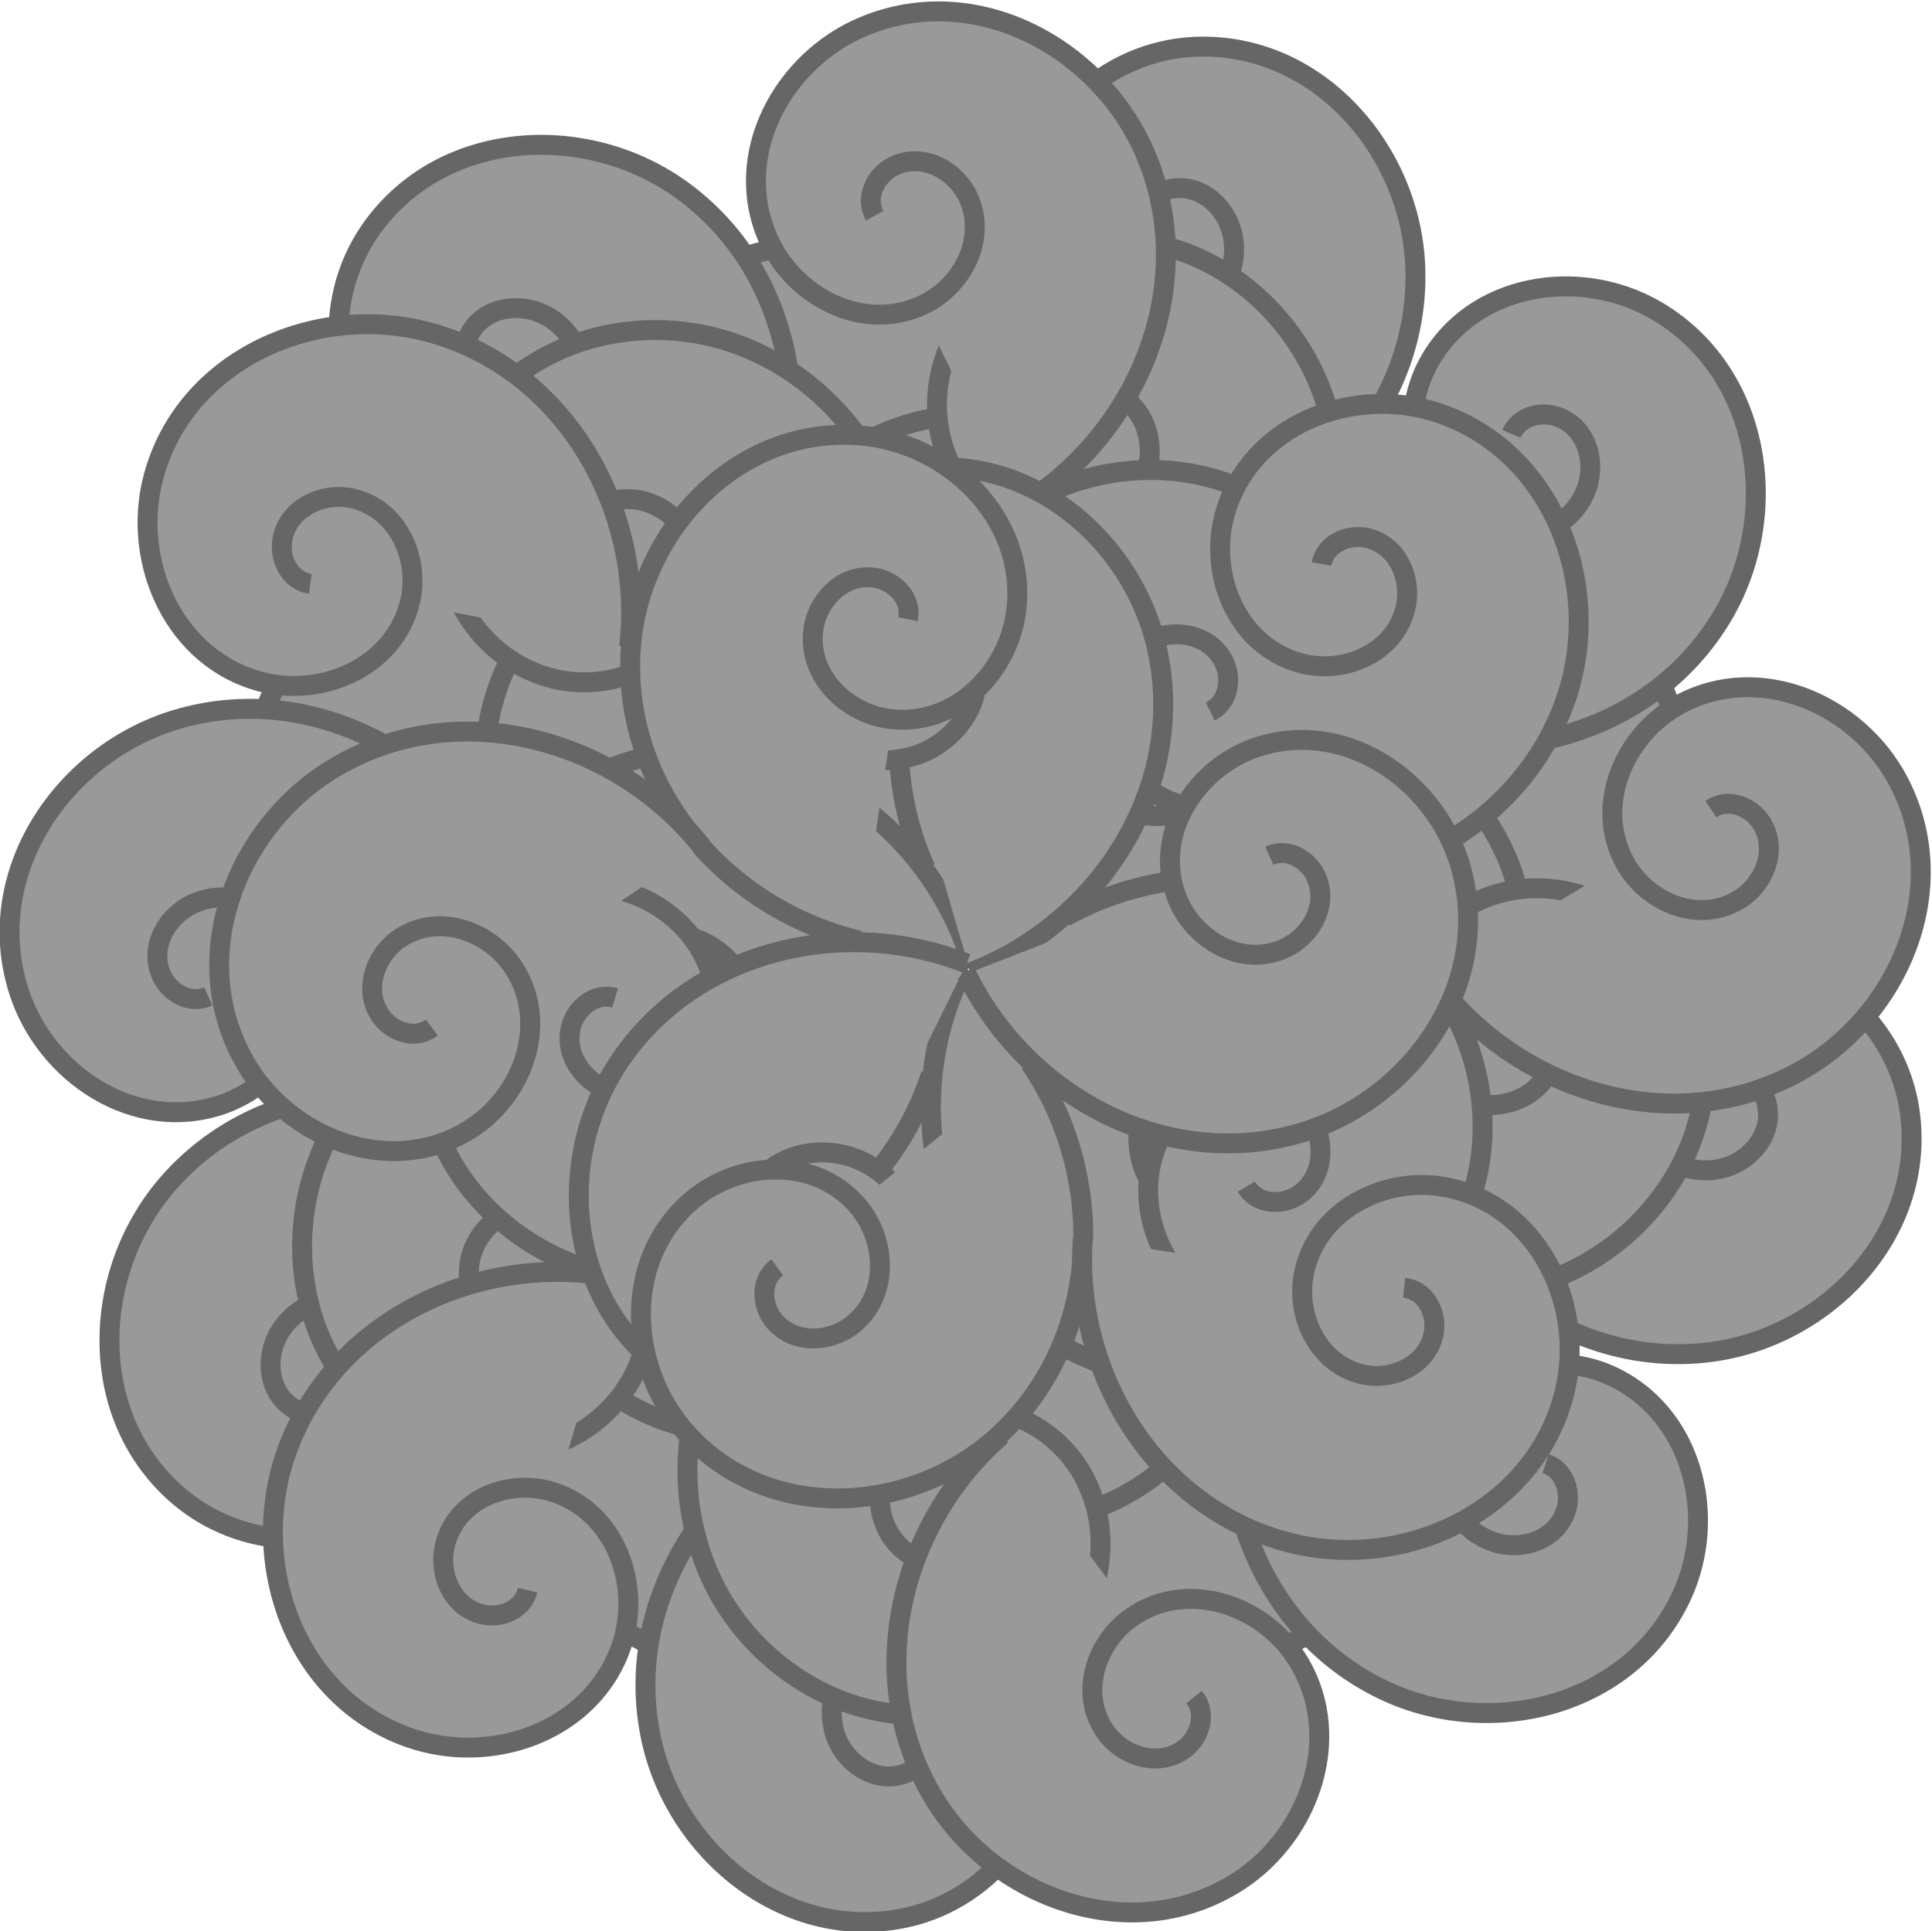 <svg xmlns="http://www.w3.org/2000/svg" viewBox="0 0 490.66 490.51"><g stroke="#666" fill="#999" color="#000" stroke-width="1.928"><path d="M165.672 233.262c-5.267-.531-8.222-6.061-7.57-10.943 1.072-8.024 9.547-12.436 17.044-11.234 11.729 1.88 18.078 14.346 16.064 25.376-3.027 16.575-20.746 25.434-36.421 22.278-22.768-4.587-34.817-29.066-30.108-50.697 6.645-30.536 39.646-46.557 68.771-39.81 34.849 8.07 56.323 43.005 53.792 77.669" stroke-width="5.062"/><path d="M326.223 205.54c5.268-.53 8.223-6.06 7.57-10.943-1.072-8.024-9.546-12.436-17.043-11.234-11.73 1.88-18.079 14.346-16.064 25.377 3.027 16.574 20.746 25.434 36.42 22.277 22.769-4.586 34.818-29.065 30.109-50.697-6.645-30.536-39.646-46.556-68.772-39.81-34.848 8.07-56.322 43.005-53.792 77.67" stroke-width="5.062"/><path d="M191.111 121.153c-4.296-3.094-4.09-9.36-1.084-13.263 4.94-6.413 14.486-5.996 20.378-1.207 9.217 7.494 8.483 21.464 1.223 30.01-10.908 12.84-30.684 11.653-42.68 1.082-17.425-15.356-15.62-42.58-.727-58.96 21.023-23.123 57.614-20.497 79.464-.09 26.145 24.413 27.275 65.405 7.751 94.16" stroke-width="5.062"/><path d="M289.435 58.018c-.85-5.226 3.727-9.511 8.612-10.145 8.028-1.041 14.483 6.003 15.262 13.556 1.22 11.816-9.178 21.175-20.354 22.084-16.793 1.366-29.937-13.456-30.945-29.414-1.462-23.18 19.064-41.153 41.177-42.203 31.215-1.485 55.231 26.245 56.253 56.124 1.224 35.75-26.962 65.534-61.1 72.061" stroke-width="5.062"/><path d="M296.823 310.072c3.525 3.95 1.969 10.024-1.81 13.184-6.21 5.192-15.44 2.721-20.157-3.23-7.378-9.309-3.64-22.79 5.296-29.563 13.427-10.177 32.478-4.741 41.905 8.174 13.691 18.762 6.041 44.951-12.043 57.722-25.526 18.029-60.683 7.551-77.603-17.098-20.246-29.49-12.484-69.757 12.797-93.609" stroke-width="5.062"/><path d="M159.706 222.066c-4.244-3.166-10.158-1.084-12.975 2.956-4.63 6.641-1.36 15.62 4.98 19.797 9.92 6.536 23.022 1.633 28.987-7.862 8.964-14.267 1.882-32.769-11.81-41.03-19.887-11.996-45.306-2.084-56.445 17.048-15.727 27.006-2.213 61.111 23.821 75.81 31.15 17.588 70.582 6.332 92.13-20.94" stroke-width="5.062"/><path d="M202.337 375.559c1.078 5.184-3.307 9.666-8.16 10.513-7.974 1.391-14.732-5.364-15.841-12.875-1.736-11.752 8.242-21.558 19.368-22.956 16.717-2.1 30.498 12.133 32.204 28.032 2.477 23.094-17.243 41.95-39.29 43.968-31.122 2.85-56.33-23.802-58.659-53.609-2.788-35.663 24.067-66.654 57.888-74.67" stroke-width="5.062"/><path d="M87.186 355.7c-2.904 4.428-9.173 4.496-13.203 1.664-6.623-4.655-6.625-14.21-2.099-20.305 7.083-9.537 21.072-9.416 29.928-2.537 13.306 10.336 12.986 30.144 2.95 42.593-14.579 18.08-41.856 17.47-58.872 3.307-24.021-19.99-23-56.66-3.57-79.384 23.245-27.19 64.149-30.113 93.73-11.867" stroke-width="5.062"/><path d="M252.473 164.892c.07-5.294 5.32-8.721 10.24-8.499 8.087.366 13.224 8.423 12.683 15.996-.848 11.849-12.71 19.265-23.875 18.223-16.775-1.565-27.152-18.441-25.379-34.332 2.577-23.083 25.908-37.227 47.869-34.43 31 3.948 49.848 35.421 45.675 65.026-4.99 35.421-37.912 59.87-72.665 60.383" stroke-width="5.062"/><path d="M294.138 322.404c.99 5.201 6.758 7.661 11.564 6.584 7.9-1.77 11.554-10.599 9.7-17.962-2.9-11.52-15.873-16.754-26.685-13.782-16.246 4.466-23.521 22.893-19.006 38.232 6.562 22.28 32.002 32.14 53.138 25.556 29.838-9.291 42.91-43.568 33.64-71.992-11.089-34.01-47.769-52.344-82.079-46.79" stroke-width="5.062"/><path d="M366.38 180.424c2.707-4.55 8.968-4.894 13.118-2.241 6.82 4.36 7.24 13.906 2.985 20.194-6.658 9.838-20.639 10.33-29.787 3.845-13.746-9.743-14.294-29.547-4.813-42.423 13.773-18.702 41.05-19.286 58.67-5.882 24.875 18.919 25.46 55.6 7.045 79.152-22.033 28.181-62.77 32.894-93.123 15.961" stroke-width="5.062"/><path d="M437.878 272.848c5.132-1.304 9.801 2.88 10.86 7.69 1.74 7.907-4.713 14.954-12.168 16.391-11.665 2.248-21.898-7.29-23.782-18.344-2.83-16.61 10.786-31 26.594-33.4 22.963-3.486 42.665 15.39 45.646 37.326 4.21 30.966-21.312 57.317-50.988 60.95-35.506 4.347-67.643-21.125-77.132-54.561" stroke-width="5.062"/><path d="M186.05 302.341c-3.626 3.858-9.813 2.839-13.29-.649-5.717-5.733-4.063-15.143 1.452-20.362 8.628-8.164 22.384-5.62 29.913 2.689 11.313 12.485 7.565 31.938-4.476 42.459-17.491 15.28-44.25 9.95-58.553-6.946-20.192-23.851-12.831-59.789 10.242-78.8 27.606-22.749 68.396-18.54 94.368 4.557" stroke-width="5.062"/><path d="M261.721 158.053c2.783-4.504.191-10.213-4.08-12.666-7.02-4.03-15.678.012-19.285 6.693-5.643 10.453.388 23.076 10.368 28.188 14.996 7.68 32.807-.993 39.838-15.354 10.21-20.86-1.887-45.315-21.92-54.737-28.278-13.303-61.07 3.142-73.433 30.362-14.795 32.568-.133 70.864 28.918 89.944" stroke-width="5.062"/><path d="M112.55 213.95c-5.07 1.526-9.918-2.45-11.187-7.209-2.084-7.822 4.054-15.145 11.44-16.907 11.554-2.757 22.195 6.324 24.561 17.285 3.555 16.47-9.418 31.442-25.106 34.533-22.788 4.487-43.297-13.507-47.236-35.292-5.562-30.753 18.782-58.196 48.27-63.123 35.282-5.898 68.503 18.142 79.447 51.13" stroke-width="5.062"/><path d="M122.257 97.504c-4.664-2.505-5.281-8.744-2.813-13.006 4.058-7.005 13.576-7.843 20.044-3.867 10.12 6.221 11.223 20.167 5.145 29.59-9.131 14.159-28.892 15.573-42.17 6.666-19.287-12.941-21.065-40.167-8.445-58.356 17.811-25.678 54.43-27.869 78.765-10.502 29.118 20.777 35.61 61.267 20.022 92.332" stroke-width="5.062"/><g><path d="M327.34 245.021c5.28-.395 9.154 4.536 9.363 9.456.343 8.089-7.233 13.91-14.824 14.034-11.878.193-20.303-10.975-20.243-22.188.091-16.848 15.995-28.66 31.98-28.285 23.219.547 39.35 22.55 38.485 44.671-1.22 31.227-30.922 52.756-60.778 51.19-35.721-1.872-62.957-32.528-66.508-67.102" stroke-width="5.062"/><path d="M174.082 300.308c-5.095 1.442-7.04 7.402-5.547 12.096 2.455 7.714 11.57 10.581 18.742 8.09 11.221-3.896 15.3-17.277 11.393-27.788-5.87-15.793-24.862-21.427-39.747-15.587-21.62 8.486-29.216 34.69-20.808 55.17 11.867 28.91 47.155 38.932 74.658 27.21 32.908-14.022 47.963-52.165 39.428-85.857" stroke-width="5.062"/><path d="M321.836 359.848c4.77 2.298 5.66 8.505 3.38 12.87-3.747 7.177-13.219 8.431-19.855 4.742-10.383-5.772-12.096-19.656-6.437-29.336 8.503-14.546 28.183-16.825 41.839-8.507 19.835 12.083 22.804 39.205 10.994 57.93-16.67 26.434-53.158 30.227-78.231 13.943-30-19.482-38.26-59.649-24.048-91.367" stroke-width="5.062"/><path d="M236.025 439.158c1.748 4.998-2.012 10.015-6.71 11.49-7.725 2.425-15.309-3.385-17.393-10.686-3.26-11.423 5.346-22.452 16.192-25.295 16.298-4.273 31.825 8.031 35.6 23.569 5.48 22.569-11.598 43.846-33.19 48.735-30.478 6.905-58.96-16.214-65.175-45.457-7.438-34.99 15.124-69.231 47.6-81.61" stroke-width="5.062"/></g><g><path d="M185.4 191.674c-4.16-3.275-3.686-9.527-.516-13.297 5.21-6.195 14.73-5.371 20.41-.334 8.889 7.88 7.558 21.806-.06 30.034-11.448 12.362-31.154 10.33-42.688-.744-16.752-16.087-13.785-43.209 1.796-58.936 21.992-22.203 58.436-18.014 79.394 3.307 25.077 25.51 24.453 66.512 3.717 94.405" stroke-width="5.062"/><path d="M335.756 254.429c4.73 2.378 10.192-.703 12.26-5.173 3.401-7.346-1.383-15.617-8.354-18.625-10.907-4.707-22.953 2.405-27.172 12.794-6.34 15.61 3.86 32.595 18.78 38.342 21.675 8.346 44.977-5.845 52.61-26.626 10.778-29.333-8.474-60.56-36.672-70.494-33.738-11.889-70.604 6.068-87.068 36.678" stroke-width="5.062"/><path d="M267.022 110.72c-1.965-4.916 1.57-10.094 6.201-11.773 7.61-2.761 15.442 2.712 17.844 9.915 3.757 11.27-4.358 22.664-15.07 25.98-16.095 4.982-32.146-6.63-36.597-21.988-6.464-22.308 9.666-44.313 31.023-50.143 30.148-8.232 59.616 13.618 67.105 42.562 8.963 34.63-12.079 69.828-43.983 83.616" stroke-width="5.062"/><path d="M383.87 110.202c2.087-4.866 8.248-6.027 12.71-3.94 7.333 3.429 9 12.837 5.606 19.628-5.312 10.625-19.107 12.944-29.026 7.715-14.904-7.858-18.042-27.42-10.33-41.426 11.203-20.345 38.168-24.498 57.392-13.52 27.138 15.497 32.525 51.784 17.354 77.545-18.149 30.825-57.916 40.835-90.225 28.025" stroke-width="5.062"/></g><g><path d="M254.295 327.063c.855 5.225-3.717 9.515-8.6 10.153-8.028 1.05-14.49-5.987-15.277-13.54-1.232-11.814 9.155-21.184 20.33-22.105 16.792-1.384 29.951 13.425 30.976 29.382 1.487 23.178-19.02 41.173-41.132 42.246-31.214 1.518-55.26-26.187-56.312-56.065-1.261-35.748 26.894-65.562 61.024-72.125" stroke-width="5.062"/><path d="M185.81 179.23c-1.883-4.95-7.99-6.366-12.536-4.468-7.47 3.12-9.528 12.451-6.42 19.378 4.865 10.837 18.551 13.73 28.68 8.919 15.218-7.23 19.17-26.643 12.049-40.96-10.345-20.793-37.114-26.068-56.779-15.9-27.76 14.35-34.656 50.381-20.573 76.753 16.848 31.555 56.162 43.214 88.978 31.763" stroke-width="5.062"/><path d="M139.427 331.627c-1.872 4.953-7.977 6.382-12.526 4.494-7.476-3.105-9.554-12.431-6.46-19.365 4.84-10.847 18.522-13.769 28.66-8.979 15.234 7.198 19.226 26.603 12.136 40.934-10.302 20.816-37.06 26.147-56.746 16.02-27.791-14.292-34.763-50.308-20.735-76.71 16.781-31.59 56.072-43.333 88.912-31.95" stroke-width="5.062"/><path d="M52.912 253.085c-4.825 2.179-10.153-1.127-12.034-5.68-3.09-7.481 2.034-15.545 9.125-18.26 11.093-4.248 22.832 3.36 26.614 13.917 5.683 15.86-5.215 32.405-20.363 37.525-22.003 7.435-44.693-7.716-51.453-28.797-9.545-29.757 10.993-60.154 39.58-68.904 34.204-10.47 70.29 9.008 85.462 40.277" stroke-width="5.062"/></g><g><path d="M294 181.167c2.898-4.431 9.167-4.506 13.2-1.679 6.628 4.649 6.64 14.203 2.12 20.304-7.072 9.544-21.061 9.438-29.924 2.568-13.317-10.322-13.018-30.13-2.996-42.59 14.56-18.095 41.837-17.514 58.868-3.37 24.043 19.965 23.06 56.637 3.655 79.38-23.217 27.214-64.117 30.182-93.718 11.967" stroke-width="5.062"/><path d="M244.646 336.441c-1.955 4.92 1.592 10.09 6.226 11.76 7.616 2.745 15.436-2.744 17.823-9.952 3.733-11.277-4.406-22.655-15.124-25.949-16.106-4.948-32.132 6.699-36.552 22.065-6.417 22.322 9.76 44.293 31.13 50.078 30.164 8.169 59.586-13.743 67.015-42.702 8.89-34.65-12.226-69.803-44.16-83.525" stroke-width="5.062"/><path d="M381.788 255.39c4.726-2.388 10.193.681 12.272 5.147 3.416 7.34-1.35 15.62-8.316 18.643-10.897 4.73-22.959-2.357-27.2-12.738-6.372-15.597 3.792-32.603 18.7-38.382 21.658-8.392 44.99 5.751 52.668 26.516 10.84 29.312-8.347 60.58-36.525 70.574-33.713 11.96-70.618-5.92-87.147-36.496" stroke-width="5.062"/><path d="M392.533 371.746c5.03 1.653 6.726 7.69 5.038 12.316-2.774 7.606-12 10.09-19.063 7.303-11.05-4.361-14.567-17.901-10.226-28.24 6.523-15.535 25.735-20.373 40.363-13.917 21.248 9.38 27.746 35.879 18.491 55.99-13.061 28.39-48.737 36.934-75.729 24.076-32.295-15.382-45.747-54.12-35.815-87.428" stroke-width="5.062"/></g><g><path d="M166.075 261.886c-5.13 1.309-9.805-2.87-10.868-7.68-1.748-7.904 4.697-14.958 12.151-16.403 11.662-2.26 21.905 7.267 23.8 18.319 2.848 16.606-10.753 31.011-26.559 33.428-22.959 3.51-42.68-15.345-45.684-37.278-4.243-30.962 21.252-57.34 50.924-61.002 35.501-4.385 67.665 21.053 77.19 54.48" stroke-width="5.062"/><path d="M307.35 180.726c4.765-2.308 5.642-8.517 3.353-12.878-3.762-7.168-13.237-8.402-19.865-4.7-10.37 5.794-12.054 19.682-6.375 29.35 8.533 14.528 28.218 16.765 41.856 8.42 19.81-12.126 22.722-39.254 10.872-57.954-16.725-26.399-53.22-30.115-78.26-13.778-29.96 19.544-38.134 59.729-23.856 91.417" stroke-width="5.062"/><path d="M151.476 147.856c-5.097-1.431-7.055-7.388-5.572-12.085 2.439-7.72 11.547-10.605 18.725-8.13 11.23 3.873 15.337 17.246 11.453 27.766-5.837 15.805-24.819 21.48-39.716 15.67-21.638-8.44-29.29-34.63-20.925-55.127 11.807-28.936 47.075-39.032 74.603-27.368 32.938 13.953 48.074 52.066 39.61 85.776" stroke-width="5.062"/><path d="M222.148 54.8c-2.592-4.617.235-10.213 4.605-12.485 7.183-3.735 15.664.665 18.99 7.491 5.201 10.68-1.35 23.04-11.536 27.73-15.303 7.05-32.737-2.36-39.163-17.001-9.332-21.269 3.776-45.198 24.184-53.776 28.809-12.112 60.886 5.687 72.104 33.4 13.424 33.156-2.823 70.808-32.645 88.66" stroke-width="5.062"/></g><g><path d="M315.21 289.056c4.668 2.5 5.291 8.738 2.827 13.003-4.05 7.009-13.567 7.857-20.04 3.888-10.125-6.21-11.243-20.155-5.176-29.584 9.117-14.169 28.876-15.604 42.164-6.71 19.3 12.92 21.106 40.143 8.506 58.346-17.784 25.696-54.4 27.926-78.754 10.585-29.14-20.747-35.673-61.23-20.119-92.31" stroke-width="5.062"/><path d="M156.218 253.476c-5.073-1.517-9.913 2.469-11.17 7.23-2.068 7.828 4.084 15.137 11.473 16.884 11.56 2.733 22.182-6.37 24.525-17.336 3.52-16.476-9.483-31.422-25.177-34.48-22.797-4.44-43.268 13.597-47.161 35.39-5.499 30.763 18.902 58.155 48.4 63.021 35.293 5.825 68.463-18.285 79.339-51.295" stroke-width="5.062"/><path d="M248.953 382.999c2.793 4.498.213 10.213-4.053 12.674-7.013 4.045-15.679.021-19.3-6.652-5.664-10.442.34-23.077 10.31-28.21 14.98-7.711 32.81.925 39.87 15.271 10.254 20.84-1.793 45.32-21.806 54.783-28.25 13.362-61.076-3.015-73.497-30.21-14.862-32.537-.28-70.863 28.732-90.003" stroke-width="5.062"/><path d="M133.987 403.881c-1.207 5.155-7.072 7.372-11.829 6.096-7.819-2.099-11.1-11.072-8.942-18.35 3.378-11.39 16.558-16.078 27.236-12.658 16.046 5.14 22.546 23.854 17.394 38.99-7.484 21.986-33.313 30.777-54.156 23.318-29.424-10.528-41.054-45.319-30.607-73.33 12.497-33.517 49.91-50.306 83.957-43.326" stroke-width="5.062"/></g><g><path d="M223.301 167.77c-1.753-4.996 2.002-10.018 6.7-11.498 7.72-2.433 15.311 3.37 17.403 10.669 3.272 11.42-5.322 22.457-16.166 25.312-16.293 4.29-31.833-7.998-35.624-23.532-5.505-22.564 11.551-43.86 33.138-48.77 30.471-6.937 58.979 16.152 65.224 45.39 7.474 34.98-15.052 69.247-47.516 81.66" stroke-width="5.062"/><path d="M316.512 301.401c2.716 4.545 8.978 4.875 13.122 2.213 6.811-4.374 7.212-13.92 2.943-20.2-6.679-9.823-20.66-10.286-29.795-3.782-13.725 9.772-14.232 29.577-4.724 42.432 13.812 18.673 41.09 19.2 58.682 5.76 24.834-18.972 25.343-55.653 6.878-79.166-22.092-28.134-62.837-32.761-93.154-15.765" stroke-width="5.062"/><path d="M335.616 143.25c.98-5.204 6.742-7.676 11.55-6.61 7.904 1.755 11.576 10.576 9.738 17.943-2.875 11.525-15.838 16.787-26.656 13.838-16.256-4.432-23.57-22.844-19.086-38.192 6.515-22.294 31.934-32.208 53.084-25.668 29.858 9.229 43.002 43.478 33.792 71.922-11.018 34.032-47.66 52.445-81.982 46.962" stroke-width="5.062"/><path d="M434.5 205.507c4.372-2.987 10.194-.66 12.84 3.494 4.348 6.829.707 15.663-5.801 19.572-10.184 6.117-23.07.672-28.634-9.063-8.361-14.628-.514-32.819 13.51-40.501 20.37-11.157 45.354-.194 55.686 19.386 14.586 27.638-.338 61.15-26.963 74.75-31.854 16.273-70.783 3.383-91.176-24.762" stroke-width="5.062"/></g><g><path d="M209.062 318.785c-2.082 4.868-8.243 6.035-12.706 3.954-7.337-3.422-9.015-12.828-5.627-19.623 5.3-10.63 19.093-12.964 29.018-7.745 14.912 7.842 18.07 27.4 10.374 41.415-11.182 20.356-38.143 24.538-57.379 13.58-27.154-15.468-32.58-51.75-17.436-77.527 18.117-30.844 57.873-40.895 90.196-28.12" stroke-width="5.062"/><path d="M230.592 157.287c1.067-5.186-3.327-9.659-8.181-10.495-7.978-1.375-14.721 5.394-15.815 12.907-1.71 11.755 8.287 21.54 19.416 22.914 16.721 2.066 30.472-12.196 32.144-28.098 2.428-23.098-17.33-41.913-39.38-43.884-31.127-2.785-56.279 23.92-58.545 53.73-2.714 35.668 24.206 66.602 58.042 74.547" stroke-width="5.062"/><path d="M109.68 261.003c-4.238 3.175-10.156 1.105-12.981-2.93-4.644-6.631-1.393-15.616 4.938-19.807 9.906-6.556 23.018-1.68 29.003 7.801 8.994 14.248 1.95 32.765-11.723 41.054-19.862 12.039-45.303 2.18-56.482-16.929-15.783-26.972-2.34-61.106 23.663-75.859 31.112-17.653 70.568-6.48 92.174 20.746" stroke-width="5.062"/><path d="M78.816 148.303c-5.24-.751-7.963-6.4-7.107-11.25 1.406-7.973 10.057-12.027 17.497-10.514 11.64 2.368 17.465 15.087 14.992 26.025-3.715 16.433-21.789 24.546-37.318 20.74-22.557-5.533-33.575-30.493-27.968-51.91 7.912-30.232 41.553-44.863 70.372-36.907 34.481 9.516 54.48 45.316 50.506 79.845" stroke-width="5.062"/></g><g><path d="M322.357 217.358c4.824-2.184 10.155 1.117 12.04 5.667 3.1 7.479-2.017 15.548-9.105 18.27-11.09 4.26-22.837-3.337-26.63-13.89-5.698-15.855 5.183-32.41 20.326-37.545 21.995-7.458 44.701 7.67 51.483 28.744 9.575 29.747-10.931 60.165-39.51 68.945-34.193 10.506-70.299-8.936-85.504-40.19" stroke-width="5.062"/><path d="M197.394 321.902c-4.29 3.103-4.071 9.37-1.057 13.265 4.954 6.403 14.499 5.966 20.38 1.165 9.202-7.513 8.439-21.481 1.161-30.012-10.935-12.818-30.708-11.59-42.683-.993-17.392 15.392-15.53 42.612-.603 58.96 21.071 23.08 57.656 20.377 79.463-.074 26.094-24.468 27.139-65.462 7.555-94.176" stroke-width="5.062"/><path d="M356.61 327.096c5.27.521 8.236 6.045 7.594 10.928-1.056 8.027-9.522 12.457-17.021 11.27-11.733-1.856-18.109-14.308-16.117-25.343 2.992-16.581 20.693-25.478 36.375-22.354 22.778 4.54 34.878 28.993 30.214 50.635-6.581 30.55-39.55 46.64-68.69 39.954-34.865-7.998-56.413-42.888-53.954-77.558" stroke-width="5.062"/><path d="M303.243 431.047c3.357 4.094 1.549 10.098-2.358 13.097-6.422 4.929-15.54 2.075-20.005-4.067-6.984-9.609-2.687-22.922 6.524-29.317 13.84-9.608 32.648-3.382 41.528 9.915 12.896 19.316 4.16 45.163-14.44 57.168-26.256 16.949-60.945 5.014-76.822-20.319-18.998-30.309-9.563-70.216 16.69-92.992" stroke-width="5.062"/></g></g></svg>